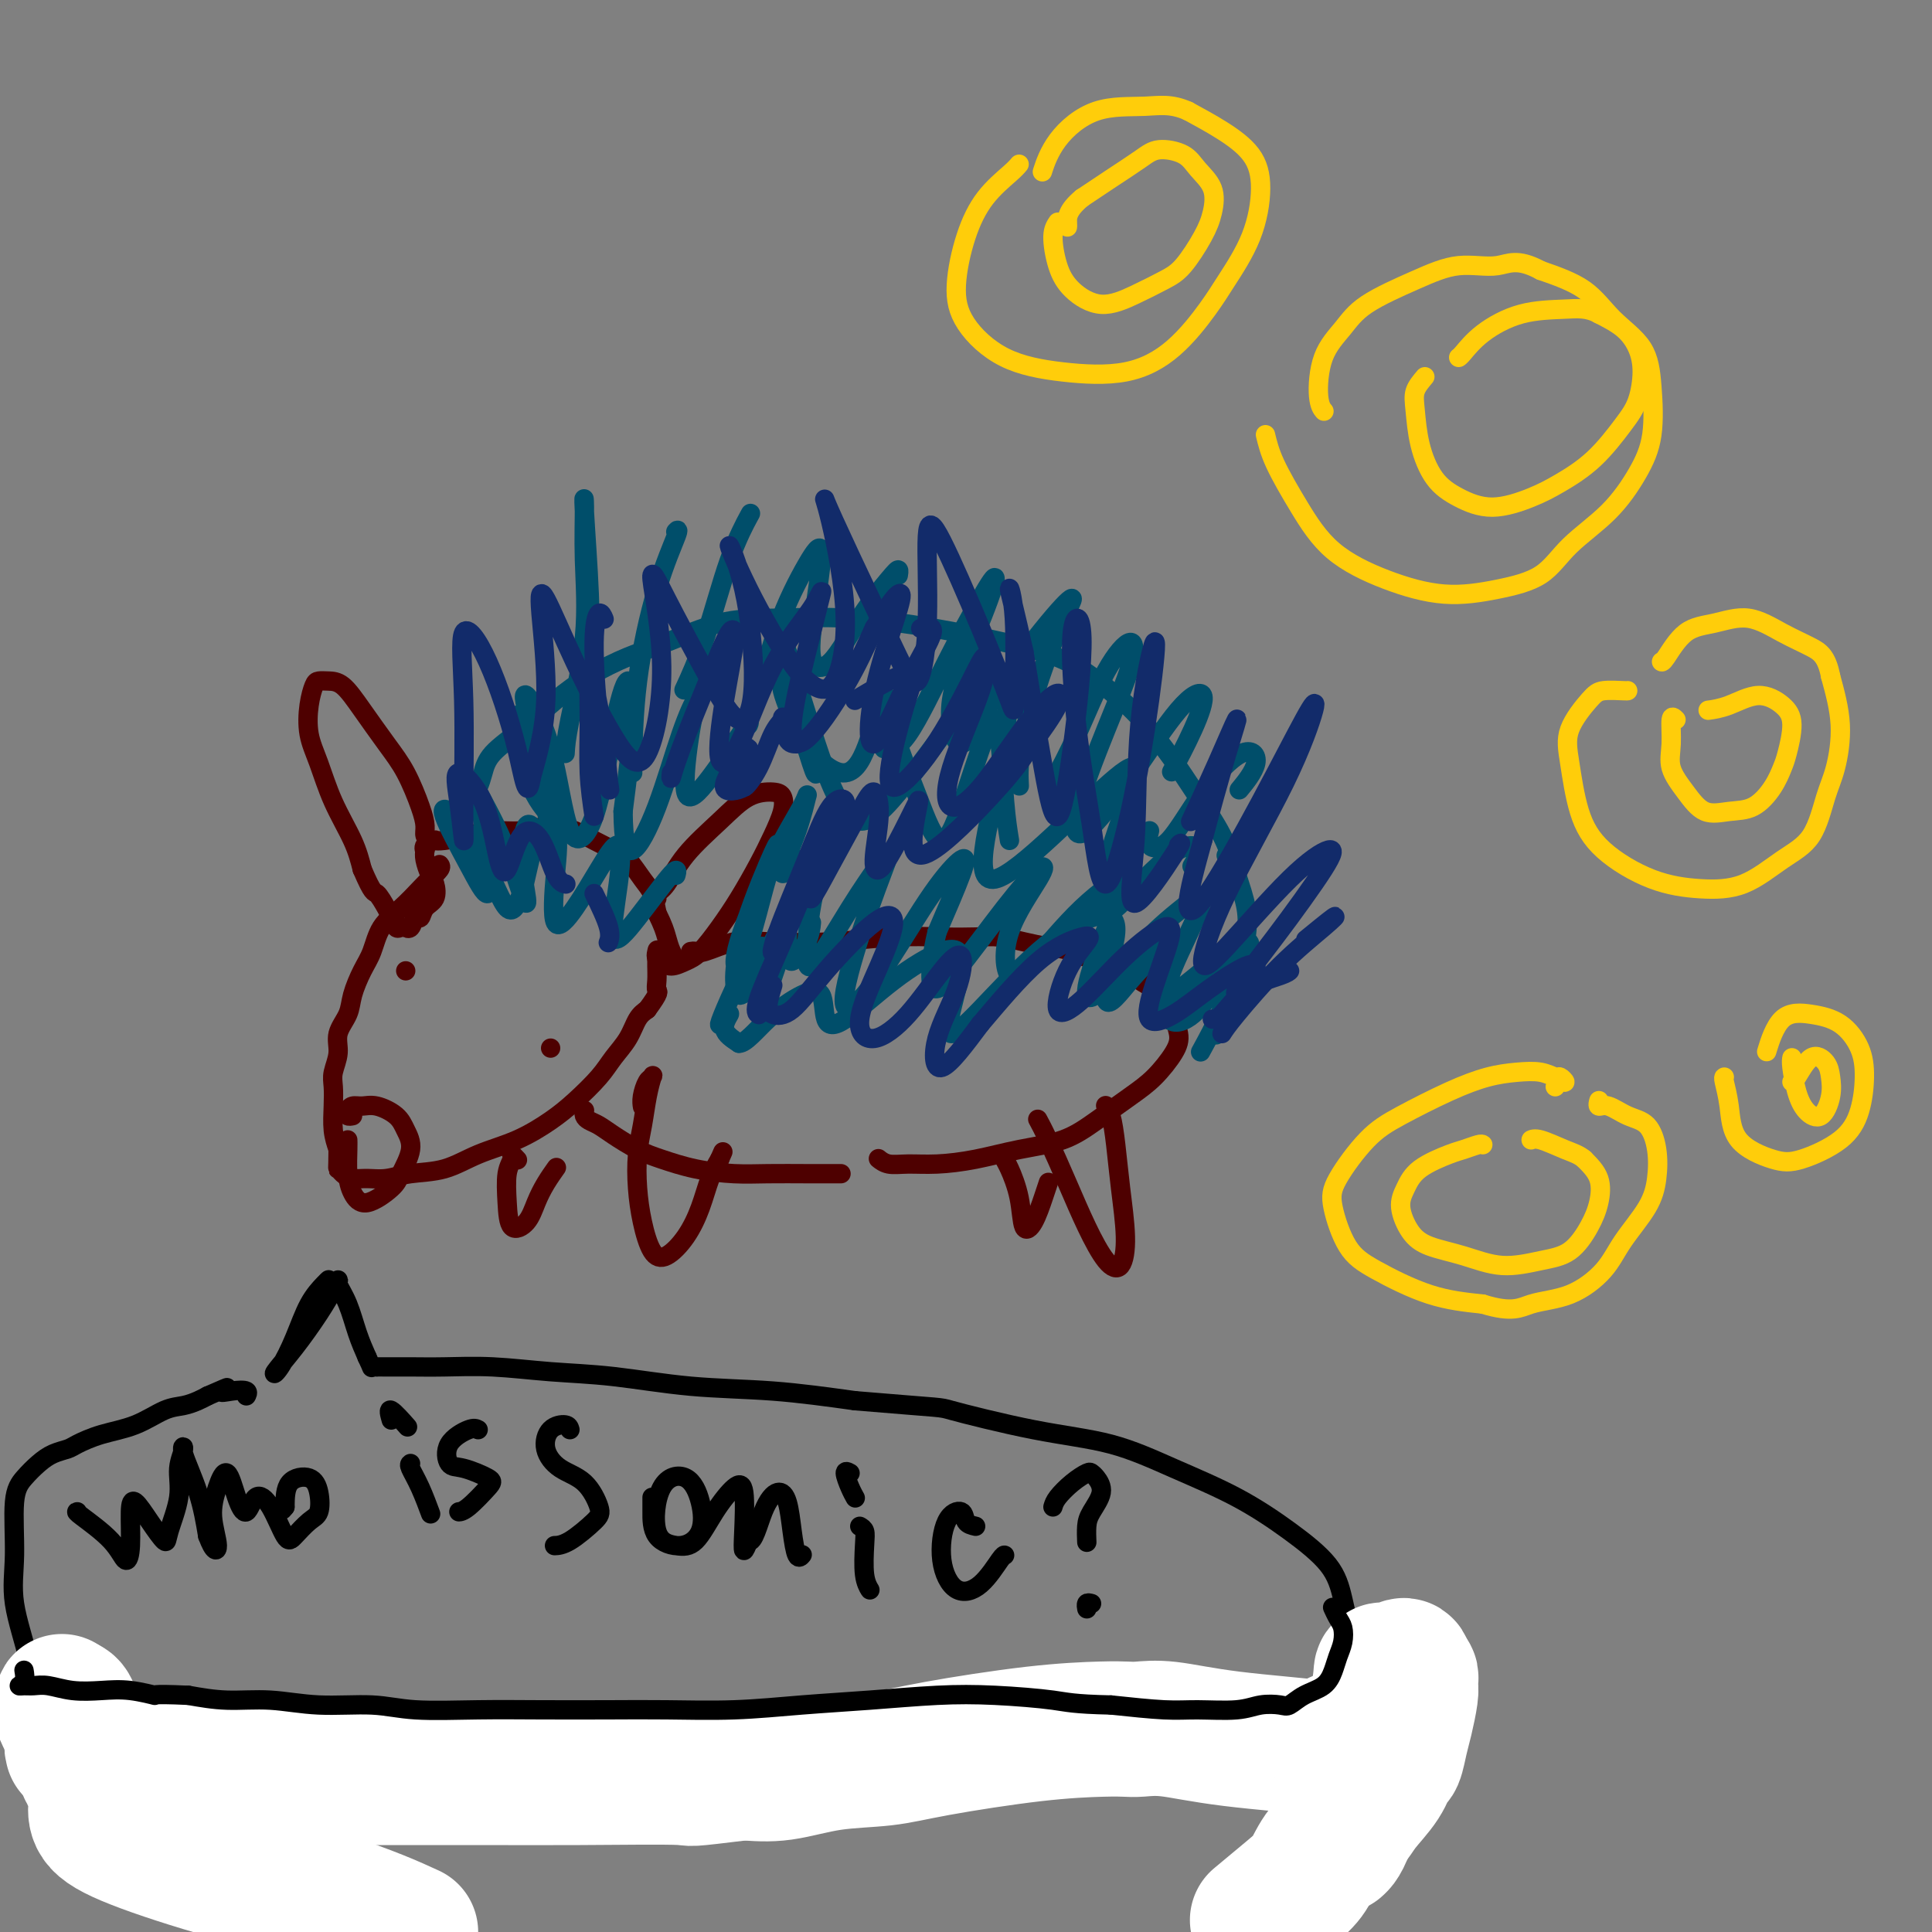 <svg viewBox='0 0 400 400' version='1.1' xmlns='http://www.w3.org/2000/svg' xmlns:xlink='http://www.w3.org/1999/xlink'><rect x="0" y="0" width="400" height="400" fill="#808080" stroke="none"/><g fill='none' stroke='rgb(78,0,0)' stroke-width='4' stroke-linecap='round' stroke-linejoin='round'><path d='M89,174c-0.435,-0.270 -0.870,-0.541 -1,-1c-0.130,-0.459 0.044,-1.108 0,-2c-0.044,-0.892 -0.308,-2.029 -1,-4c-0.692,-1.971 -1.813,-4.777 -3,-7c-1.187,-2.223 -2.440,-3.864 -4,-6c-1.560,-2.136 -3.426,-4.767 -5,-7c-1.574,-2.233 -2.856,-4.066 -4,-5c-1.144,-0.934 -2.150,-0.968 -3,-1c-0.850,-0.032 -1.543,-0.063 -2,0c-0.457,0.063 -0.679,0.219 -1,1c-0.321,0.781 -0.742,2.189 -1,4c-0.258,1.811 -0.354,4.027 0,6c0.354,1.973 1.157,3.704 2,6c0.843,2.296 1.727,5.157 3,8c1.273,2.843 2.935,5.670 4,8c1.065,2.330 1.532,4.165 2,6'/><path d='M75,180c2.273,5.306 2.454,4.570 3,5c0.546,0.430 1.457,2.024 2,3c0.543,0.976 0.719,1.333 1,2c0.281,0.667 0.667,1.645 1,2c0.333,0.355 0.614,0.087 1,0c0.386,-0.087 0.877,0.006 1,0c0.123,-0.006 -0.123,-0.113 0,0c0.123,0.113 0.615,0.446 1,0c0.385,-0.446 0.664,-1.671 1,-2c0.336,-0.329 0.728,0.236 1,0c0.272,-0.236 0.423,-1.274 1,-2c0.577,-0.726 1.580,-1.139 2,-2c0.420,-0.861 0.257,-2.169 0,-3c-0.257,-0.831 -0.608,-1.185 -1,-2c-0.392,-0.815 -0.826,-2.090 -1,-3c-0.174,-0.910 -0.087,-1.455 0,-2'/><path d='M88,176c-0.276,-1.502 0.035,-0.258 0,0c-0.035,0.258 -0.415,-0.469 0,-1c0.415,-0.531 1.624,-0.864 2,-1c0.376,-0.136 -0.081,-0.074 0,0c0.081,0.074 0.702,0.159 2,0c1.298,-0.159 3.274,-0.562 5,-1c1.726,-0.438 3.202,-0.910 5,-1c1.798,-0.090 3.916,0.203 6,0c2.084,-0.203 4.133,-0.902 6,-1c1.867,-0.098 3.554,0.403 5,1c1.446,0.597 2.653,1.289 4,2c1.347,0.711 2.833,1.442 4,2c1.167,0.558 2.014,0.943 3,2c0.986,1.057 2.112,2.784 3,4c0.888,1.216 1.540,1.919 2,3c0.460,1.081 0.730,2.541 1,4'/><path d='M136,189c1.341,2.689 1.694,3.911 2,5c0.306,1.089 0.567,2.044 1,3c0.433,0.956 1.040,1.911 1,2c-0.040,0.089 -0.726,-0.689 -1,-1c-0.274,-0.311 -0.137,-0.156 0,0'/><path d='M136,186c-0.152,-0.332 -0.303,-0.663 0,-1c0.303,-0.337 1.061,-0.679 2,-2c0.939,-1.321 2.059,-3.620 4,-6c1.941,-2.380 4.704,-4.840 7,-7c2.296,-2.160 4.127,-4.018 6,-5c1.873,-0.982 3.790,-1.087 5,-1c1.210,0.087 1.713,0.367 2,1c0.287,0.633 0.356,1.620 0,3c-0.356,1.380 -1.138,3.154 -2,5c-0.862,1.846 -1.805,3.765 -3,6c-1.195,2.235 -2.641,4.785 -4,7c-1.359,2.215 -2.629,4.093 -4,6c-1.371,1.907 -2.842,3.841 -4,5c-1.158,1.159 -2.004,1.543 -3,2c-0.996,0.457 -2.142,0.988 -3,1c-0.858,0.012 -1.429,-0.494 -2,-1'/><path d='M137,199c-1.467,-0.133 -1.133,-1.467 -1,-2c0.133,-0.533 0.067,-0.267 0,0'/><path d='M91,179c0.191,0.231 0.381,0.461 0,1c-0.381,0.539 -1.334,1.386 -2,2c-0.666,0.614 -1.046,0.995 -2,2c-0.954,1.005 -2.483,2.635 -4,4c-1.517,1.365 -3.021,2.465 -4,4c-0.979,1.535 -1.433,3.505 -2,5c-0.567,1.495 -1.247,2.513 -2,4c-0.753,1.487 -1.579,3.441 -2,5c-0.421,1.559 -0.439,2.724 -1,4c-0.561,1.276 -1.667,2.664 -2,4c-0.333,1.336 0.106,2.618 0,4c-0.106,1.382 -0.758,2.862 -1,4c-0.242,1.138 -0.075,1.934 0,3c0.075,1.066 0.059,2.402 0,4c-0.059,1.598 -0.160,3.456 0,5c0.160,1.544 0.580,2.772 1,4'/><path d='M70,238c-0.038,4.575 -0.132,4.011 0,4c0.132,-0.011 0.490,0.529 1,1c0.510,0.471 1.173,0.871 2,1c0.827,0.129 1.817,-0.013 3,0c1.183,0.013 2.558,0.181 4,0c1.442,-0.181 2.951,-0.712 5,-1c2.049,-0.288 4.637,-0.333 7,-1c2.363,-0.667 4.502,-1.956 7,-3c2.498,-1.044 5.354,-1.843 8,-3c2.646,-1.157 5.083,-2.672 7,-4c1.917,-1.328 3.315,-2.471 5,-4c1.685,-1.529 3.659,-3.446 5,-5c1.341,-1.554 2.050,-2.747 3,-4c0.950,-1.253 2.140,-2.568 3,-4c0.860,-1.432 1.388,-2.981 2,-4c0.612,-1.019 1.306,-1.510 2,-2'/><path d='M134,209c2.774,-3.768 2.207,-3.689 2,-4c-0.207,-0.311 -0.056,-1.011 0,-2c0.056,-0.989 0.015,-2.266 0,-3c-0.015,-0.734 -0.004,-0.924 0,-1c0.004,-0.076 0.002,-0.038 0,0'/><path d='M73,231c-0.404,0.082 -0.808,0.164 -1,0c-0.192,-0.164 -0.171,-0.575 0,-1c0.171,-0.425 0.493,-0.866 1,-1c0.507,-0.134 1.199,0.037 2,0c0.801,-0.037 1.710,-0.284 3,0c1.290,0.284 2.959,1.100 4,2c1.041,0.900 1.454,1.886 2,3c0.546,1.114 1.226,2.357 1,4c-0.226,1.643 -1.357,3.687 -2,5c-0.643,1.313 -0.799,1.894 -2,3c-1.201,1.106 -3.446,2.738 -5,3c-1.554,0.262 -2.416,-0.844 -3,-2c-0.584,-1.156 -0.888,-2.361 -1,-4c-0.112,-1.639 -0.030,-3.710 0,-5c0.030,-1.290 0.009,-1.797 0,-2c-0.009,-0.203 -0.004,-0.101 0,0'/><path d='M84,201c0.000,0.000 0.000,0.000 0,0c0.000,0.000 0.000,0.000 0,0'/><path d='M114,217c0.000,0.000 0.000,0.000 0,0c0.000,0.000 0.000,0.000 0,0'/><path d='M121,230c0.018,-0.088 0.037,-0.176 0,0c-0.037,0.176 -0.128,0.617 0,1c0.128,0.383 0.475,0.707 1,1c0.525,0.293 1.228,0.554 2,1c0.772,0.446 1.611,1.076 3,2c1.389,0.924 3.326,2.143 5,3c1.674,0.857 3.083,1.354 5,2c1.917,0.646 4.341,1.441 7,2c2.659,0.559 5.553,0.882 8,1c2.447,0.118 4.446,0.032 7,0c2.554,-0.032 5.664,-0.008 8,0c2.336,0.008 3.898,0.002 5,0c1.102,-0.002 1.743,-0.001 2,0c0.257,0.001 0.128,0.000 0,0'/><path d='M143,197c0.343,-0.060 0.687,-0.120 1,0c0.313,0.120 0.597,0.421 2,0c1.403,-0.421 3.927,-1.563 6,-2c2.073,-0.437 3.695,-0.169 7,0c3.305,0.169 8.294,0.241 13,0c4.706,-0.241 9.128,-0.794 13,-1c3.872,-0.206 7.192,-0.066 10,0c2.808,0.066 5.103,0.058 7,0c1.897,-0.058 3.395,-0.166 5,0c1.605,0.166 3.318,0.606 5,1c1.682,0.394 3.333,0.741 5,1c1.667,0.259 3.350,0.428 5,1c1.650,0.572 3.267,1.545 5,2c1.733,0.455 3.582,0.392 5,1c1.418,0.608 2.405,1.888 4,3c1.595,1.112 3.797,2.056 6,3'/><path d='M242,206c5.865,2.566 3.026,2.982 2,4c-1.026,1.018 -0.240,2.638 0,4c0.240,1.362 -0.067,2.466 -1,4c-0.933,1.534 -2.494,3.499 -4,5c-1.506,1.501 -2.959,2.538 -5,4c-2.041,1.462 -4.669,3.348 -7,5c-2.331,1.652 -4.363,3.069 -7,4c-2.637,0.931 -5.879,1.375 -9,2c-3.121,0.625 -6.122,1.432 -9,2c-2.878,0.568 -5.633,0.898 -8,1c-2.367,0.102 -4.346,-0.024 -6,0c-1.654,0.024 -2.984,0.199 -4,0c-1.016,-0.199 -1.719,-0.771 -2,-1c-0.281,-0.229 -0.141,-0.114 0,0'/><path d='M133,229c0.023,0.142 0.045,0.284 0,0c-0.045,-0.284 -0.159,-0.994 0,-2c0.159,-1.006 0.590,-2.308 1,-3c0.410,-0.692 0.800,-0.775 1,-1c0.200,-0.225 0.211,-0.593 0,0c-0.211,0.593 -0.643,2.148 -1,4c-0.357,1.852 -0.640,4.002 -1,6c-0.360,1.998 -0.796,3.845 -1,6c-0.204,2.155 -0.175,4.620 0,7c0.175,2.380 0.498,4.677 1,7c0.502,2.323 1.184,4.674 2,6c0.816,1.326 1.766,1.629 3,1c1.234,-0.629 2.754,-2.189 4,-4c1.246,-1.811 2.220,-3.872 3,-6c0.780,-2.128 1.366,-4.322 2,-6c0.634,-1.678 1.317,-2.839 2,-4'/><path d='M149,240c1.167,-2.667 0.583,-1.333 0,0'/><path d='M215,232c-0.130,-0.239 -0.261,-0.478 0,0c0.261,0.478 0.913,1.673 2,4c1.087,2.327 2.607,5.786 4,9c1.393,3.214 2.657,6.184 4,9c1.343,2.816 2.763,5.480 4,7c1.237,1.520 2.290,1.897 3,1c0.710,-0.897 1.076,-3.067 1,-6c-0.076,-2.933 -0.595,-6.628 -1,-10c-0.405,-3.372 -0.696,-6.419 -1,-9c-0.304,-2.581 -0.620,-4.695 -1,-6c-0.380,-1.305 -0.823,-1.801 -1,-2c-0.177,-0.199 -0.089,-0.099 0,0'/><path d='M107,240c0.121,0.129 0.242,0.259 0,0c-0.242,-0.259 -0.848,-0.905 -1,-1c-0.152,-0.095 0.151,0.363 0,1c-0.151,0.637 -0.756,1.455 -1,3c-0.244,1.545 -0.126,3.817 0,6c0.126,2.183 0.262,4.276 1,5c0.738,0.724 2.079,0.078 3,-1c0.921,-1.078 1.422,-2.588 2,-4c0.578,-1.412 1.233,-2.726 2,-4c0.767,-1.274 1.648,-2.507 2,-3c0.352,-0.493 0.176,-0.247 0,0'/><path d='M208,239c-0.057,0.330 -0.115,0.659 0,1c0.115,0.341 0.401,0.692 1,2c0.599,1.308 1.509,3.573 2,6c0.491,2.427 0.562,5.018 1,6c0.438,0.982 1.241,0.356 2,-1c0.759,-1.356 1.474,-3.442 2,-5c0.526,-1.558 0.865,-2.588 1,-3c0.135,-0.412 0.068,-0.206 0,0'/></g>
<g fill='none' stroke='rgb(0,78,106)' stroke-width='4' stroke-linecap='round' stroke-linejoin='round'><path d='M98,166c-0.089,-0.263 -0.179,-0.525 0,-1c0.179,-0.475 0.626,-1.161 1,-2c0.374,-0.839 0.677,-1.830 1,-3c0.323,-1.170 0.668,-2.519 2,-4c1.332,-1.481 3.653,-3.094 6,-5c2.347,-1.906 4.722,-4.104 7,-6c2.278,-1.896 4.460,-3.488 7,-5c2.540,-1.512 5.437,-2.942 8,-4c2.563,-1.058 4.790,-1.742 8,-3c3.210,-1.258 7.402,-3.088 11,-4c3.598,-0.912 6.601,-0.904 11,-1c4.399,-0.096 10.192,-0.297 16,0c5.808,0.297 11.629,1.090 17,2c5.371,0.910 10.292,1.937 15,3c4.708,1.063 9.202,2.161 13,4c3.798,1.839 6.899,4.420 10,7'/><path d='M231,144c2.815,2.253 4.851,4.386 7,7c2.149,2.614 4.411,5.709 6,8c1.589,2.291 2.503,3.777 4,6c1.497,2.223 3.575,5.184 5,8c1.425,2.816 2.198,5.487 3,8c0.802,2.513 1.635,4.867 2,7c0.365,2.133 0.262,4.043 0,6c-0.262,1.957 -0.683,3.961 -1,6c-0.317,2.039 -0.528,4.114 -1,6c-0.472,1.886 -1.204,3.585 -2,5c-0.796,1.415 -1.656,2.547 -2,3c-0.344,0.453 -0.172,0.226 0,0'/><path d='M117,156c0.082,-1.436 0.165,-2.871 1,-7c0.835,-4.129 2.424,-10.951 3,-17c0.576,-6.049 0.140,-11.326 0,-16c-0.140,-4.674 0.015,-8.747 0,-11c-0.015,-2.253 -0.200,-2.686 0,1c0.200,3.686 0.785,11.492 1,17c0.215,5.508 0.062,8.716 0,10c-0.062,1.284 -0.031,0.642 0,0'/><path d='M131,160c-0.024,0.055 -0.049,0.109 0,-3c0.049,-3.109 0.171,-9.383 1,-16c0.829,-6.617 2.367,-13.578 4,-19c1.633,-5.422 3.363,-9.306 4,-11c0.637,-1.694 0.182,-1.198 0,-1c-0.182,0.198 -0.091,0.099 0,0'/><path d='M142,142c-0.333,0.719 -0.667,1.439 0,0c0.667,-1.439 2.333,-5.035 4,-10c1.667,-4.965 3.333,-11.298 5,-16c1.667,-4.702 3.333,-7.772 4,-9c0.667,-1.228 0.333,-0.614 0,0'/><path d='M156,143c-0.034,0.093 -0.068,0.186 0,1c0.068,0.814 0.237,2.350 1,0c0.763,-2.350 2.121,-8.584 4,-14c1.879,-5.416 4.279,-10.012 6,-13c1.721,-2.988 2.762,-4.368 3,-3c0.238,1.368 -0.326,5.485 -1,10c-0.674,4.515 -1.459,9.429 -1,12c0.459,2.571 2.161,2.798 4,1c1.839,-1.798 3.813,-5.620 6,-9c2.187,-3.380 4.586,-6.318 6,-8c1.414,-1.682 1.842,-2.107 2,-2c0.158,0.107 0.045,0.745 0,1c-0.045,0.255 -0.023,0.128 0,0'/><path d='M183,155c1.390,0.086 2.779,0.173 5,-3c2.221,-3.173 5.273,-9.604 8,-15c2.727,-5.396 5.130,-9.756 7,-13c1.870,-3.244 3.208,-5.370 3,-4c-0.208,1.370 -1.961,6.237 -4,11c-2.039,4.763 -4.365,9.422 -5,14c-0.635,4.578 0.419,9.076 2,9c1.581,-0.076 3.688,-4.726 7,-10c3.312,-5.274 7.830,-11.170 11,-15c3.170,-3.830 4.993,-5.593 5,-5c0.007,0.593 -1.802,3.540 -4,9c-2.198,5.460 -4.784,13.431 -6,19c-1.216,5.569 -1.062,8.734 -1,10c0.062,1.266 0.031,0.633 0,0'/><path d='M218,162c1.578,-2.958 3.156,-5.915 5,-10c1.844,-4.085 3.953,-9.296 6,-13c2.047,-3.704 4.031,-5.899 5,-6c0.969,-0.101 0.922,1.892 0,5c-0.922,3.108 -2.720,7.332 -5,13c-2.280,5.668 -5.044,12.782 -6,17c-0.956,4.218 -0.106,5.541 2,4c2.106,-1.541 5.467,-5.946 9,-11c3.533,-5.054 7.237,-10.758 10,-14c2.763,-3.242 4.586,-4.024 5,-3c0.414,1.024 -0.581,3.853 -2,7c-1.419,3.147 -3.263,6.614 -4,8c-0.737,1.386 -0.369,0.693 0,0'/><path d='M238,172c-0.297,1.144 -0.595,2.289 0,3c0.595,0.711 2.082,0.990 4,-1c1.918,-1.990 4.268,-6.249 7,-10c2.732,-3.751 5.846,-6.995 8,-8c2.154,-1.005 3.349,0.229 3,2c-0.349,1.771 -2.243,4.077 -3,5c-0.757,0.923 -0.379,0.461 0,0'/><path d='M249,186c-0.289,0.312 -0.579,0.623 0,0c0.579,-0.623 2.025,-2.181 4,-4c1.975,-1.819 4.478,-3.900 5,-5c0.522,-1.100 -0.936,-1.219 -2,-1c-1.064,0.219 -1.732,0.777 -2,1c-0.268,0.223 -0.134,0.112 0,0'/><path d='M113,173c-0.658,-0.159 -1.316,-0.319 -2,-1c-0.684,-0.681 -1.395,-1.885 -2,-1c-0.605,0.885 -1.105,3.858 -1,7c0.105,3.142 0.815,6.451 1,8c0.185,1.549 -0.154,1.337 -1,-1c-0.846,-2.337 -2.200,-6.800 -4,-11c-1.800,-4.200 -4.047,-8.137 -5,-10c-0.953,-1.863 -0.611,-1.652 0,1c0.611,2.652 1.491,7.745 2,12c0.509,4.255 0.648,7.671 0,8c-0.648,0.329 -2.084,-2.430 -4,-6c-1.916,-3.570 -4.312,-7.951 -5,-10c-0.688,-2.049 0.331,-1.766 2,0c1.669,1.766 3.988,5.014 6,9c2.012,3.986 3.718,8.710 5,10c1.282,1.290 2.141,-0.855 3,-3'/><path d='M108,185c0.904,-2.733 1.665,-8.065 3,-11c1.335,-2.935 3.245,-3.472 4,-2c0.755,1.472 0.357,4.952 0,9c-0.357,4.048 -0.672,8.662 0,10c0.672,1.338 2.331,-0.601 4,-3c1.669,-2.399 3.349,-5.259 5,-8c1.651,-2.741 3.273,-5.363 4,-5c0.727,0.363 0.559,3.712 0,8c-0.559,4.288 -1.509,9.514 -1,11c0.509,1.486 2.477,-0.767 5,-4c2.523,-3.233 5.602,-7.447 7,-9c1.398,-1.553 1.114,-0.444 1,0c-0.114,0.444 -0.057,0.222 0,0'/><path d='M117,172c-0.373,-0.383 -0.747,-0.765 -2,-2c-1.253,-1.235 -3.387,-3.321 -5,-7c-1.613,-3.679 -2.706,-8.951 -3,-12c-0.294,-3.049 0.209,-3.874 1,-2c0.791,1.874 1.868,6.446 3,11c1.132,4.554 2.319,9.091 3,11c0.681,1.909 0.855,1.190 0,-3c-0.855,-4.190 -2.739,-11.852 -4,-17c-1.261,-5.148 -1.898,-7.782 -1,-7c0.898,0.782 3.333,4.982 5,11c1.667,6.018 2.567,13.856 4,17c1.433,3.144 3.398,1.594 5,-3c1.602,-4.594 2.842,-12.231 4,-18c1.158,-5.769 2.235,-9.668 3,-10c0.765,-0.332 1.219,2.905 1,8c-0.219,5.095 -1.109,12.047 -2,19'/><path d='M129,168c0.062,6.325 0.719,8.636 2,8c1.281,-0.636 3.188,-4.220 5,-9c1.812,-4.780 3.531,-10.758 5,-15c1.469,-4.242 2.688,-6.749 3,-7c0.312,-0.251 -0.284,1.754 -1,6c-0.716,4.246 -1.551,10.732 -1,13c0.551,2.268 2.488,0.319 5,-3c2.512,-3.319 5.599,-8.009 7,-10c1.401,-1.991 1.114,-1.283 1,-1c-0.114,0.283 -0.057,0.142 0,0'/><path d='M164,177c-0.234,1.082 -0.469,2.165 -1,3c-0.531,0.835 -1.359,1.423 -1,0c0.359,-1.423 1.906,-4.857 3,-8c1.094,-3.143 1.734,-5.996 2,-7c0.266,-1.004 0.157,-0.160 -1,2c-1.157,2.160 -3.362,5.637 -6,11c-2.638,5.363 -5.708,12.613 -7,17c-1.292,4.387 -0.807,5.912 0,5c0.807,-0.912 1.935,-4.262 3,-8c1.065,-3.738 2.065,-7.865 3,-11c0.935,-3.135 1.804,-5.278 2,-6c0.196,-0.722 -0.282,-0.022 -2,4c-1.718,4.022 -4.677,11.367 -6,17c-1.323,5.633 -1.010,9.555 0,10c1.010,0.445 2.717,-2.587 5,-7c2.283,-4.413 5.141,-10.206 8,-16'/><path d='M166,183c3.254,-5.429 4.888,-7.502 6,-9c1.112,-1.498 1.702,-2.421 1,-1c-0.702,1.421 -2.698,5.185 -4,10c-1.302,4.815 -1.912,10.681 -2,14c-0.088,3.319 0.345,4.092 2,2c1.655,-2.092 4.533,-7.048 7,-11c2.467,-3.952 4.524,-6.899 6,-9c1.476,-2.101 2.372,-3.355 2,-2c-0.372,1.355 -2.012,5.320 -4,11c-1.988,5.680 -4.322,13.076 -5,17c-0.678,3.924 0.302,4.378 2,3c1.698,-1.378 4.115,-4.587 7,-9c2.885,-4.413 6.237,-10.028 9,-14c2.763,-3.972 4.936,-6.300 6,-7c1.064,-0.700 1.018,0.229 0,3c-1.018,2.771 -3.009,7.386 -5,12'/><path d='M194,193c-1.170,4.817 -1.593,9.360 -1,11c0.593,1.640 2.204,0.377 5,-3c2.796,-3.377 6.778,-8.868 10,-13c3.222,-4.132 5.683,-6.907 7,-8c1.317,-1.093 1.488,-0.506 0,2c-1.488,2.506 -4.636,6.930 -6,11c-1.364,4.070 -0.943,7.786 0,9c0.943,1.214 2.409,-0.073 5,-3c2.591,-2.927 6.307,-7.492 10,-11c3.693,-3.508 7.362,-5.958 9,-7c1.638,-1.042 1.247,-0.674 0,2c-1.247,2.674 -3.348,7.656 -5,12c-1.652,4.344 -2.855,8.051 -3,10c-0.145,1.949 0.769,2.140 3,0c2.231,-2.140 5.780,-6.611 9,-10c3.220,-3.389 6.110,-5.694 9,-8'/><path d='M246,187c3.505,-2.888 3.267,-1.107 2,2c-1.267,3.107 -3.562,7.541 -5,11c-1.438,3.459 -2.018,5.943 -1,6c1.018,0.057 3.635,-2.313 7,-5c3.365,-2.687 7.479,-5.689 9,-6c1.521,-0.311 0.448,2.070 -1,4c-1.448,1.930 -3.271,3.409 -4,4c-0.729,0.591 -0.365,0.296 0,0'/><path d='M209,174c-0.338,-2.089 -0.676,-4.177 -1,-8c-0.324,-3.823 -0.633,-9.380 -1,-13c-0.367,-3.620 -0.791,-5.304 -2,-3c-1.209,2.304 -3.201,8.595 -5,14c-1.799,5.405 -3.404,9.923 -5,10c-1.596,0.077 -3.182,-4.287 -5,-9c-1.818,-4.713 -3.867,-9.776 -5,-14c-1.133,-4.224 -1.349,-7.611 -2,-7c-0.651,0.611 -1.736,5.218 -3,9c-1.264,3.782 -2.707,6.737 -5,7c-2.293,0.263 -5.438,-2.167 -8,-6c-2.562,-3.833 -4.542,-9.069 -5,-11c-0.458,-1.931 0.608,-0.558 2,3c1.392,3.558 3.112,9.302 4,12c0.888,2.698 0.944,2.349 1,2'/><path d='M169,160c0.417,0.534 -2.041,-6.630 -4,-13c-1.959,-6.370 -3.420,-11.946 -4,-15c-0.580,-3.054 -0.279,-3.584 1,0c1.279,3.584 3.536,11.284 6,19c2.464,7.716 5.133,15.448 8,18c2.867,2.552 5.930,-0.074 10,-5c4.070,-4.926 9.145,-12.150 13,-17c3.855,-4.850 6.488,-7.326 8,-6c1.512,1.326 1.902,6.454 1,13c-0.902,6.546 -3.095,14.509 -4,20c-0.905,5.491 -0.523,8.510 2,8c2.523,-0.510 7.187,-4.548 12,-9c4.813,-4.452 9.775,-9.317 13,-12c3.225,-2.683 4.715,-3.184 4,0c-0.715,3.184 -3.633,10.053 -5,15c-1.367,4.947 -1.184,7.974 -1,11'/><path d='M229,187c-0.046,3.815 2.838,0.354 6,-3c3.162,-3.354 6.600,-6.600 9,-8c2.400,-1.400 3.762,-0.954 4,0c0.238,0.954 -0.646,2.415 -1,3c-0.354,0.585 -0.177,0.292 0,0'/><path d='M168,191c-0.114,1.173 -0.228,2.346 -1,4c-0.772,1.654 -2.202,3.789 -3,4c-0.798,0.211 -0.965,-1.503 -1,-3c-0.035,-1.497 0.060,-2.776 0,-3c-0.060,-0.224 -0.277,0.607 -1,3c-0.723,2.393 -1.953,6.348 -3,9c-1.047,2.652 -1.911,4.000 -2,3c-0.089,-1.000 0.599,-4.347 1,-7c0.401,-2.653 0.516,-4.612 0,-5c-0.516,-0.388 -1.664,0.794 -3,3c-1.336,2.206 -2.861,5.437 -4,8c-1.139,2.563 -1.891,4.457 -2,5c-0.109,0.543 0.424,-0.267 1,-1c0.576,-0.733 1.193,-1.390 1,-1c-0.193,0.390 -1.198,1.826 -1,3c0.198,1.174 1.599,2.087 3,3'/><path d='M153,216c1.307,0.079 3.573,-2.722 6,-5c2.427,-2.278 5.015,-4.032 7,-5c1.985,-0.968 3.367,-1.150 4,0c0.633,1.150 0.519,3.631 1,5c0.481,1.369 1.558,1.624 4,0c2.442,-1.624 6.248,-5.129 10,-8c3.752,-2.871 7.449,-5.107 10,-6c2.551,-0.893 3.955,-0.442 4,2c0.045,2.442 -1.270,6.874 -2,10c-0.730,3.126 -0.876,4.945 0,5c0.876,0.055 2.774,-1.654 6,-5c3.226,-3.346 7.782,-8.327 12,-12c4.218,-3.673 8.100,-6.036 11,-7c2.900,-0.964 4.819,-0.529 5,2c0.181,2.529 -1.377,7.151 -2,10c-0.623,2.849 -0.312,3.924 0,5'/><path d='M229,207c0.496,1.756 2.735,-1.353 5,-4c2.265,-2.647 4.555,-4.831 6,-6c1.445,-1.169 2.045,-1.324 2,0c-0.045,1.324 -0.736,4.125 -1,7c-0.264,2.875 -0.103,5.822 1,7c1.103,1.178 3.146,0.587 5,-1c1.854,-1.587 3.519,-4.168 5,-6c1.481,-1.832 2.778,-2.914 3,-2c0.222,0.914 -0.633,3.823 -2,7c-1.367,3.177 -3.248,6.622 -4,8c-0.752,1.378 -0.376,0.689 0,0'/></g>
<g fill='none' stroke='rgb(0,0,0)' stroke-width='4' stroke-linecap='round' stroke-linejoin='round'><path d='M68,265c-0.011,0.010 -0.022,0.020 0,0c0.022,-0.020 0.077,-0.069 0,0c-0.077,0.069 -0.286,0.257 -1,1c-0.714,0.743 -1.932,2.043 -3,4c-1.068,1.957 -1.987,4.573 -3,7c-1.013,2.427 -2.121,4.665 -3,6c-0.879,1.335 -1.528,1.765 -1,1c0.528,-0.765 2.233,-2.727 4,-5c1.767,-2.273 3.596,-4.857 5,-7c1.404,-2.143 2.382,-3.846 3,-5c0.618,-1.154 0.875,-1.758 1,-2c0.125,-0.242 0.116,-0.120 0,0c-0.116,0.120 -0.340,0.238 0,1c0.340,0.762 1.246,2.167 2,4c0.754,1.833 1.358,4.095 2,6c0.642,1.905 1.321,3.452 2,5'/><path d='M76,281c1.244,2.619 0.855,2.166 1,2c0.145,-0.166 0.824,-0.044 1,0c0.176,0.044 -0.153,0.011 0,0c0.153,-0.011 0.787,0.000 2,0c1.213,-0.000 3.005,-0.012 5,0c1.995,0.012 4.192,0.049 7,0c2.808,-0.049 6.228,-0.183 10,0c3.772,0.183 7.898,0.682 12,1c4.102,0.318 8.182,0.457 13,1c4.818,0.543 10.374,1.492 16,2c5.626,0.508 11.322,0.574 17,1c5.678,0.426 11.339,1.213 17,2'/><path d='M177,290c19.339,1.635 17.186,1.222 20,2c2.814,0.778 10.595,2.747 17,4c6.405,1.253 11.435,1.789 16,3c4.565,1.211 8.665,3.097 13,5c4.335,1.903 8.904,3.824 13,6c4.096,2.176 7.718,4.607 11,7c3.282,2.393 6.224,4.746 8,7c1.776,2.254 2.388,4.407 3,7c0.612,2.593 1.225,5.627 2,9c0.775,3.373 1.711,7.086 2,10c0.289,2.914 -0.070,5.029 0,6c0.070,0.971 0.568,0.799 0,1c-0.568,0.201 -2.204,0.776 -3,1c-0.796,0.224 -0.753,0.099 -1,0c-0.247,-0.099 -0.785,-0.171 -2,0c-1.215,0.171 -3.108,0.586 -5,1'/><path d='M271,359c-3.513,1.085 -6.794,2.296 -11,3c-4.206,0.704 -9.335,0.900 -16,2c-6.665,1.100 -14.866,3.104 -24,5c-9.134,1.896 -19.200,3.686 -29,5c-9.800,1.314 -19.333,2.153 -29,3c-9.667,0.847 -19.469,1.701 -28,2c-8.531,0.299 -15.790,0.041 -24,0c-8.210,-0.041 -17.370,0.133 -25,0c-7.630,-0.133 -13.730,-0.574 -20,-1c-6.270,-0.426 -12.709,-0.836 -18,-1c-5.291,-0.164 -9.434,-0.083 -13,0c-3.566,0.083 -6.555,0.169 -9,0c-2.445,-0.169 -4.346,-0.592 -6,-1c-1.654,-0.408 -3.061,-0.802 -4,-2c-0.939,-1.198 -1.411,-3.199 -2,-5c-0.589,-1.801 -1.294,-3.400 -2,-5'/><path d='M11,364c-1.226,-3.081 -2.291,-5.783 -3,-9c-0.709,-3.217 -1.060,-6.948 -2,-11c-0.940,-4.052 -2.467,-8.426 -3,-12c-0.533,-3.574 -0.071,-6.348 0,-10c0.071,-3.652 -0.248,-8.183 0,-11c0.248,-2.817 1.061,-3.920 2,-5c0.939,-1.080 2.002,-2.138 3,-3c0.998,-0.862 1.931,-1.528 3,-2c1.069,-0.472 2.274,-0.750 3,-1c0.726,-0.250 0.974,-0.473 2,-1c1.026,-0.527 2.831,-1.360 5,-2c2.169,-0.640 4.703,-1.089 7,-2c2.297,-0.911 4.358,-2.286 6,-3c1.642,-0.714 2.865,-0.769 4,-1c1.135,-0.231 2.181,-0.637 3,-1c0.819,-0.363 1.409,-0.681 2,-1'/><path d='M43,289c6.485,-2.861 3.699,-1.512 3,-1c-0.699,0.512 0.689,0.189 2,0c1.311,-0.189 2.545,-0.243 3,0c0.455,0.243 0.130,0.784 0,1c-0.130,0.216 -0.065,0.108 0,0'/><path d='M16,313c-0.174,-0.011 -0.348,-0.023 1,1c1.348,1.023 4.219,3.080 6,5c1.781,1.920 2.471,3.702 3,4c0.529,0.298 0.895,-0.889 1,-3c0.105,-2.111 -0.051,-5.146 0,-7c0.051,-1.854 0.309,-2.529 1,-2c0.691,0.529 1.816,2.260 3,4c1.184,1.740 2.427,3.489 3,4c0.573,0.511 0.477,-0.215 1,-2c0.523,-1.785 1.667,-4.627 2,-7c0.333,-2.373 -0.143,-4.277 0,-6c0.143,-1.723 0.904,-3.266 1,-4c0.096,-0.734 -0.474,-0.659 0,1c0.474,1.659 1.993,4.903 3,8c1.007,3.097 1.504,6.049 2,9'/><path d='M43,318c1.297,3.522 2.038,3.327 2,2c-0.038,-1.327 -0.855,-3.784 -1,-6c-0.145,-2.216 0.383,-4.189 1,-6c0.617,-1.811 1.323,-3.461 2,-3c0.677,0.461 1.326,3.031 2,5c0.674,1.969 1.373,3.335 2,3c0.627,-0.335 1.183,-2.373 2,-3c0.817,-0.627 1.897,0.157 3,2c1.103,1.843 2.230,4.745 3,6c0.770,1.255 1.183,0.865 2,0c0.817,-0.865 2.037,-2.204 3,-3c0.963,-0.796 1.670,-1.050 2,-2c0.330,-0.950 0.284,-2.595 0,-4c-0.284,-1.405 -0.807,-2.571 -2,-3c-1.193,-0.429 -3.055,-0.123 -4,1c-0.945,1.123 -0.972,3.061 -1,5'/><path d='M59,312c-0.833,1.000 -0.417,0.500 0,0'/><path d='M85,303c-0.166,0.121 -0.332,0.242 0,1c0.332,0.758 1.161,2.152 2,4c0.839,1.848 1.687,4.152 2,5c0.313,0.848 0.089,0.242 0,0c-0.089,-0.242 -0.045,-0.121 0,0'/><path d='M81,294c-0.333,-1.178 -0.667,-2.356 0,-2c0.667,0.356 2.333,2.244 3,3c0.667,0.756 0.333,0.378 0,0'/><path d='M99,296c-0.406,-0.223 -0.813,-0.445 -2,0c-1.187,0.445 -3.156,1.559 -4,3c-0.844,1.441 -0.565,3.209 0,4c0.565,0.791 1.416,0.604 3,1c1.584,0.396 3.902,1.374 5,2c1.098,0.626 0.975,0.900 0,2c-0.975,1.100 -2.801,3.027 -4,4c-1.199,0.973 -1.771,0.992 -2,1c-0.229,0.008 -0.114,0.004 0,0'/><path d='M118,296c-0.128,-0.443 -0.257,-0.886 -1,-1c-0.743,-0.114 -2.101,0.102 -3,1c-0.899,0.898 -1.340,2.479 -1,4c0.340,1.521 1.463,2.982 3,4c1.537,1.018 3.490,1.593 5,3c1.510,1.407 2.576,3.645 3,5c0.424,1.355 0.206,1.827 -1,3c-1.206,1.173 -3.402,3.047 -5,4c-1.598,0.953 -2.600,0.987 -3,1c-0.400,0.013 -0.200,0.007 0,0'/><path d='M135,310c0.007,0.777 0.014,1.553 0,3c-0.014,1.447 -0.049,3.564 1,5c1.049,1.436 3.182,2.192 5,2c1.818,-0.192 3.321,-1.331 4,-3c0.679,-1.669 0.534,-3.869 0,-6c-0.534,-2.131 -1.455,-4.192 -3,-5c-1.545,-0.808 -3.713,-0.364 -5,2c-1.287,2.364 -1.695,6.647 -1,9c0.695,2.353 2.491,2.775 4,3c1.509,0.225 2.730,0.254 4,-1c1.270,-1.254 2.588,-3.791 4,-6c1.412,-2.209 2.917,-4.089 4,-5c1.083,-0.911 1.744,-0.852 2,1c0.256,1.852 0.107,5.499 0,8c-0.107,2.501 -0.174,3.858 0,4c0.174,0.142 0.587,-0.929 1,-2'/><path d='M155,319c0.991,0.598 1.967,-3.408 3,-6c1.033,-2.592 2.123,-3.770 3,-4c0.877,-0.230 1.542,0.488 2,2c0.458,1.512 0.710,3.818 1,6c0.290,2.182 0.616,4.241 1,5c0.384,0.759 0.824,0.217 1,0c0.176,-0.217 0.088,-0.108 0,0'/><path d='M178,316c0.415,0.241 0.829,0.481 1,1c0.171,0.519 0.098,1.316 0,3c-0.098,1.684 -0.222,4.256 0,6c0.222,1.744 0.791,2.662 1,3c0.209,0.338 0.060,0.097 0,0c-0.060,-0.097 -0.030,-0.048 0,0'/><path d='M176,305c-0.506,-0.280 -1.012,-0.560 -1,0c0.012,0.560 0.542,1.958 1,3c0.458,1.042 0.845,1.726 1,2c0.155,0.274 0.077,0.137 0,0'/><path d='M202,316c-0.811,-0.188 -1.622,-0.375 -2,-1c-0.378,-0.625 -0.325,-1.687 -1,-2c-0.675,-0.313 -2.080,0.123 -3,2c-0.920,1.877 -1.357,5.197 -1,8c0.357,2.803 1.507,5.091 3,6c1.493,0.909 3.328,0.440 5,-1c1.672,-1.440 3.181,-3.849 4,-5c0.819,-1.151 0.948,-1.043 1,-1c0.052,0.043 0.026,0.022 0,0'/></g>
<g fill='none' stroke='rgb(255,255,255)' stroke-width='28' stroke-linecap='round' stroke-linejoin='round'><path d='M277,360c0.038,0.714 0.077,1.427 0,2c-0.077,0.573 -0.268,1.005 0,1c0.268,-0.005 0.995,-0.446 -3,-1c-3.995,-0.554 -12.712,-1.221 -19,-2c-6.288,-0.779 -10.147,-1.672 -13,-2c-2.853,-0.328 -4.701,-0.093 -6,0c-1.299,0.093 -2.050,0.042 -3,0c-0.950,-0.042 -2.098,-0.076 -5,0c-2.902,0.076 -7.558,0.262 -14,1c-6.442,0.738 -14.671,2.026 -20,3c-5.329,0.974 -7.758,1.632 -11,2c-3.242,0.368 -7.296,0.445 -11,1c-3.704,0.555 -7.058,1.587 -10,2c-2.942,0.413 -5.471,0.206 -8,0'/><path d='M154,367c-13.385,1.619 -9.849,1.166 -13,1c-3.151,-0.166 -12.989,-0.045 -21,0c-8.011,0.045 -14.195,0.012 -19,0c-4.805,-0.012 -8.231,-0.005 -12,0c-3.769,0.005 -7.881,0.009 -11,0c-3.119,-0.009 -5.243,-0.030 -7,0c-1.757,0.030 -3.146,0.113 -6,0c-2.854,-0.113 -7.174,-0.422 -11,-1c-3.826,-0.578 -7.158,-1.427 -10,-2c-2.842,-0.573 -5.193,-0.871 -7,-1c-1.807,-0.129 -3.070,-0.090 -4,0c-0.930,0.090 -1.528,0.231 -2,0c-0.472,-0.231 -0.817,-0.835 -2,-1c-1.183,-0.165 -3.203,0.109 -5,0c-1.797,-0.109 -3.371,-0.603 -4,-1c-0.629,-0.397 -0.315,-0.699 0,-1'/><path d='M20,361c-7.448,-1.083 -3.569,-0.291 -2,0c1.569,0.291 0.827,0.082 0,0c-0.827,-0.082 -1.738,-0.035 -2,0c-0.262,0.035 0.126,0.059 0,0c-0.126,-0.059 -0.765,-0.201 -1,0c-0.235,0.201 -0.066,0.744 0,1c0.066,0.256 0.029,0.226 0,0c-0.029,-0.226 -0.049,-0.648 0,-2c0.049,-1.352 0.167,-3.633 0,-5c-0.167,-1.367 -0.619,-1.819 -1,-2c-0.381,-0.181 -0.690,-0.090 -1,0'/><path d='M13,353c-0.422,-1.286 0.024,-0.501 0,0c-0.024,0.501 -0.518,0.720 0,2c0.518,1.280 2.048,3.623 3,6c0.952,2.377 1.325,4.789 2,6c0.675,1.211 1.652,1.221 2,2c0.348,0.779 0.067,2.327 0,3c-0.067,0.673 0.079,0.470 0,1c-0.079,0.530 -0.382,1.791 0,3c0.382,1.209 1.449,2.364 5,4c3.551,1.636 9.586,3.753 17,6c7.414,2.247 16.207,4.623 25,7'/><path d='M67,393c10.000,3.333 14.000,5.167 18,7'/><path d='M261,397c-0.573,0.476 -1.146,0.953 0,0c1.146,-0.953 4.010,-3.334 6,-5c1.990,-1.666 3.107,-2.615 4,-4c0.893,-1.385 1.563,-3.205 3,-5c1.437,-1.795 3.642,-3.563 5,-5c1.358,-1.437 1.870,-2.541 3,-4c1.130,-1.459 2.880,-3.273 4,-5c1.120,-1.727 1.610,-3.366 2,-4c0.390,-0.634 0.679,-0.264 1,-1c0.321,-0.736 0.674,-2.578 1,-4c0.326,-1.422 0.624,-2.423 1,-4c0.376,-1.577 0.829,-3.729 1,-5c0.171,-1.271 0.060,-1.661 0,-2c-0.060,-0.339 -0.068,-0.627 0,-1c0.068,-0.373 0.210,-0.831 0,-1c-0.210,-0.169 -0.774,-0.048 -1,0c-0.226,0.048 -0.113,0.024 0,0'/><path d='M291,347c0.425,-3.637 -1.012,-1.729 -2,-1c-0.988,0.729 -1.526,0.280 -2,0c-0.474,-0.280 -0.884,-0.390 -1,0c-0.116,0.390 0.062,1.280 -1,7c-1.062,5.720 -3.363,16.271 -5,22c-1.637,5.729 -2.611,6.637 -3,7c-0.389,0.363 -0.195,0.182 0,0'/></g>
<g fill='none' stroke='rgb(0,0,0)' stroke-width='4' stroke-linecap='round' stroke-linejoin='round'><path d='M276,333c-0.085,-0.185 -0.169,-0.370 0,0c0.169,0.370 0.593,1.295 1,2c0.407,0.705 0.798,1.190 1,2c0.202,0.810 0.213,1.946 0,3c-0.213,1.054 -0.652,2.027 -1,3c-0.348,0.973 -0.605,1.946 -1,3c-0.395,1.054 -0.927,2.190 -2,3c-1.073,0.810 -2.688,1.293 -4,2c-1.312,0.707 -2.321,1.639 -3,2c-0.679,0.361 -1.030,0.150 -2,0c-0.970,-0.150 -2.561,-0.239 -4,0c-1.439,0.239 -2.726,0.806 -5,1c-2.274,0.194 -5.535,0.014 -8,0c-2.465,-0.014 -4.133,0.139 -7,0c-2.867,-0.139 -6.934,-0.569 -11,-1'/><path d='M230,353c-7.861,-0.169 -9.012,-0.593 -12,-1c-2.988,-0.407 -7.811,-0.799 -12,-1c-4.189,-0.201 -7.743,-0.212 -12,0c-4.257,0.212 -9.216,0.645 -14,1c-4.784,0.355 -9.394,0.631 -14,1c-4.606,0.369 -9.208,0.831 -14,1c-4.792,0.169 -9.774,0.046 -14,0c-4.226,-0.046 -7.696,-0.017 -12,0c-4.304,0.017 -9.442,0.020 -14,0c-4.558,-0.020 -8.537,-0.062 -13,0c-4.463,0.062 -9.412,0.228 -13,0c-3.588,-0.228 -5.815,-0.848 -9,-1c-3.185,-0.152 -7.328,0.166 -11,0c-3.672,-0.166 -6.873,-0.814 -10,-1c-3.127,-0.186 -6.179,0.090 -9,0c-2.821,-0.090 -5.410,-0.545 -8,-1'/><path d='M39,351c-8.629,-0.405 -6.703,0.084 -7,0c-0.297,-0.084 -2.818,-0.740 -5,-1c-2.182,-0.260 -4.027,-0.122 -6,0c-1.973,0.122 -4.075,0.229 -6,0c-1.925,-0.229 -3.675,-0.795 -5,-1c-1.325,-0.205 -2.226,-0.048 -3,0c-0.774,0.048 -1.423,-0.011 -2,0c-0.577,0.011 -1.083,0.094 -1,0c0.083,-0.094 0.754,-0.365 1,-1c0.246,-0.635 0.066,-1.632 0,-2c-0.066,-0.368 -0.019,-0.105 0,0c0.019,0.105 0.009,0.053 0,0'/><path d='M218,312c0.167,-0.565 0.334,-1.131 1,-2c0.666,-0.869 1.830,-2.043 3,-3c1.170,-0.957 2.345,-1.697 3,-2c0.655,-0.303 0.788,-0.168 1,0c0.212,0.168 0.502,0.368 1,1c0.498,0.632 1.205,1.697 1,3c-0.205,1.303 -1.323,2.844 -2,4c-0.677,1.156 -0.913,1.927 -1,3c-0.087,1.073 -0.025,2.450 0,3c0.025,0.550 0.012,0.275 0,0'/><path d='M226,332c-0.423,-0.113 -0.845,-0.226 -1,0c-0.155,0.226 -0.042,0.792 0,1c0.042,0.208 0.012,0.060 0,0c-0.012,-0.060 -0.006,-0.030 0,0'/></g>
<g fill='none' stroke='rgb(18,43,106)' stroke-width='4' stroke-linecap='round' stroke-linejoin='round'><path d='M123,169c-0.427,-2.895 -0.854,-5.790 -1,-9c-0.146,-3.210 -0.011,-6.735 0,-10c0.011,-3.265 -0.100,-6.271 0,-8c0.100,-1.729 0.413,-2.183 1,0c0.587,2.183 1.449,7.001 2,11c0.551,3.999 0.791,7.178 1,9c0.209,1.822 0.385,2.285 0,0c-0.385,-2.285 -1.333,-7.320 -2,-13c-0.667,-5.680 -1.055,-12.007 -1,-16c0.055,-3.993 0.553,-5.652 1,-6c0.447,-0.348 0.842,0.615 1,1c0.158,0.385 0.079,0.193 0,0'/><path d='M139,160c-0.074,0.719 -0.148,1.439 0,1c0.148,-0.439 0.517,-2.035 2,-6c1.483,-3.965 4.079,-10.297 6,-15c1.921,-4.703 3.166,-7.777 4,-9c0.834,-1.223 1.258,-0.594 1,2c-0.258,2.594 -1.198,7.154 -2,12c-0.802,4.846 -1.467,9.980 -1,12c0.467,2.020 2.065,0.927 4,-3c1.935,-3.927 4.209,-10.687 7,-16c2.791,-5.313 6.101,-9.181 8,-12c1.899,-2.819 2.387,-4.591 2,-3c-0.387,1.591 -1.648,6.545 -3,12c-1.352,5.455 -2.795,11.411 -3,15c-0.205,3.589 0.830,4.813 3,3c2.170,-1.813 5.477,-6.661 8,-11c2.523,-4.339 4.261,-8.170 6,-12'/><path d='M181,130c3.243,-5.161 4.350,-6.564 5,-7c0.650,-0.436 0.843,0.097 0,3c-0.843,2.903 -2.720,8.178 -4,13c-1.280,4.822 -1.962,9.191 -2,12c-0.038,2.809 0.567,4.059 2,2c1.433,-2.059 3.693,-7.428 6,-12c2.307,-4.572 4.659,-8.346 5,-10c0.341,-1.654 -1.331,-1.187 -2,-1c-0.669,0.187 -0.334,0.093 0,0'/><path d='M165,154c-0.720,0.018 -1.441,0.037 -2,-1c-0.559,-1.037 -0.957,-3.129 -1,-4c-0.043,-0.871 0.269,-0.521 0,0c-0.269,0.521 -1.119,1.214 -2,3c-0.881,1.786 -1.795,4.666 -3,7c-1.205,2.334 -2.702,4.122 -3,4c-0.298,-0.122 0.603,-2.154 1,-4c0.397,-1.846 0.288,-3.507 0,-4c-0.288,-0.493 -0.757,0.183 -2,2c-1.243,1.817 -3.261,4.776 -3,6c0.261,1.224 2.801,0.714 4,0c1.199,-0.714 1.057,-1.633 1,-2c-0.057,-0.367 -0.028,-0.184 0,0'/><path d='M177,145c3.455,-2.061 6.909,-4.122 9,-5c2.091,-0.878 2.818,-0.572 3,0c0.182,0.572 -0.180,1.410 -1,4c-0.820,2.590 -2.097,6.932 -3,11c-0.903,4.068 -1.431,7.863 0,8c1.431,0.137 4.821,-3.383 8,-8c3.179,-4.617 6.147,-10.331 8,-14c1.853,-3.669 2.590,-5.294 3,-5c0.410,0.294 0.494,2.508 -1,7c-1.494,4.492 -4.566,11.261 -6,16c-1.434,4.739 -1.231,7.446 0,8c1.231,0.554 3.490,-1.045 6,-4c2.510,-2.955 5.271,-7.266 8,-11c2.729,-3.734 5.427,-6.890 7,-8c1.573,-1.110 2.021,-0.174 1,2c-1.021,2.174 -3.510,5.587 -6,9'/><path d='M213,155c-2.188,3.552 -5.157,6.930 -8,10c-2.843,3.070 -5.560,5.830 -8,8c-2.440,2.170 -4.604,3.751 -6,4c-1.396,0.249 -2.023,-0.832 -2,-3c0.023,-2.168 0.695,-5.422 1,-7c0.305,-1.578 0.244,-1.481 0,-1c-0.244,0.481 -0.670,1.345 -2,4c-1.330,2.655 -3.564,7.099 -5,9c-1.436,1.901 -2.074,1.257 -2,-1c0.074,-2.257 0.860,-6.129 1,-9c0.140,-2.871 -0.364,-4.742 -1,-5c-0.636,-0.258 -1.402,1.097 -3,4c-1.598,2.903 -4.026,7.356 -6,11c-1.974,3.644 -3.493,6.481 -4,7c-0.507,0.519 -0.002,-1.280 1,-4c1.002,-2.720 2.501,-6.360 4,-10'/><path d='M173,172c1.352,-3.466 2.232,-5.131 2,-6c-0.232,-0.869 -1.576,-0.940 -3,1c-1.424,1.940 -2.928,5.892 -5,11c-2.072,5.108 -4.713,11.371 -6,15c-1.287,3.629 -1.220,4.624 -1,4c0.220,-0.624 0.594,-2.868 2,-6c1.406,-3.132 3.845,-7.151 5,-9c1.155,-1.849 1.028,-1.529 0,1c-1.028,2.529 -2.956,7.265 -5,12c-2.044,4.735 -4.204,9.467 -5,12c-0.796,2.533 -0.227,2.867 0,3c0.227,0.133 0.114,0.067 0,0'/><path d='M160,204c-0.452,1.478 -0.905,2.956 -1,4c-0.095,1.044 0.166,1.654 1,2c0.834,0.346 2.241,0.428 4,-1c1.759,-1.428 3.870,-4.368 7,-8c3.130,-3.632 7.279,-7.958 10,-10c2.721,-2.042 4.014,-1.802 4,0c-0.014,1.802 -1.334,5.165 -3,9c-1.666,3.835 -3.679,8.143 -4,11c-0.321,2.857 1.049,4.262 3,4c1.951,-0.262 4.484,-2.191 7,-5c2.516,-2.809 5.015,-6.496 7,-9c1.985,-2.504 3.454,-3.823 4,-3c0.546,0.823 0.167,3.788 -1,7c-1.167,3.212 -3.122,6.673 -4,10c-0.878,3.327 -0.679,6.522 1,6c1.679,-0.522 4.840,-4.761 8,-9'/><path d='M203,212c3.440,-4.034 8.039,-9.618 12,-13c3.961,-3.382 7.283,-4.560 9,-5c1.717,-0.440 1.827,-0.142 1,1c-0.827,1.142 -2.593,3.127 -4,6c-1.407,2.873 -2.455,6.634 -2,8c0.455,1.366 2.414,0.337 5,-2c2.586,-2.337 5.800,-5.980 9,-9c3.200,-3.020 6.388,-5.416 8,-6c1.612,-0.584 1.648,0.642 1,3c-0.648,2.358 -1.982,5.846 -3,9c-1.018,3.154 -1.721,5.974 -1,7c0.721,1.026 2.867,0.258 5,-1c2.133,-1.258 4.252,-3.007 7,-5c2.748,-1.993 6.124,-4.229 8,-5c1.876,-0.771 2.250,-0.077 2,1c-0.250,1.077 -1.125,2.539 -2,4'/><path d='M258,205c0.000,0.833 0.000,0.417 0,0'/><path d='M251,211c0.475,0.061 0.951,0.121 2,-1c1.049,-1.121 2.673,-3.424 5,-5c2.327,-1.576 5.357,-2.424 7,-3c1.643,-0.576 1.898,-0.879 2,-1c0.102,-0.121 0.051,-0.061 0,0'/><path d='M253,214c0.495,-0.776 0.990,-1.552 3,-4c2.010,-2.448 5.536,-6.568 9,-10c3.464,-3.432 6.867,-6.178 9,-8c2.133,-1.822 2.997,-2.721 2,-2c-0.997,0.721 -3.856,3.063 -5,4c-1.144,0.937 -0.572,0.468 0,0'/><path d='M258,204c0.393,0.192 0.786,0.385 0,1c-0.786,0.615 -2.751,1.653 -2,0c0.751,-1.653 4.218,-5.997 8,-11c3.782,-5.003 7.879,-10.666 10,-14c2.121,-3.334 2.265,-4.338 1,-4c-1.265,0.338 -3.939,2.020 -8,6c-4.061,3.980 -9.507,10.260 -13,14c-3.493,3.740 -5.032,4.942 -5,3c0.032,-1.942 1.634,-7.028 5,-14c3.366,-6.972 8.494,-15.830 12,-23c3.506,-7.170 5.389,-12.651 6,-15c0.611,-2.349 -0.049,-1.566 -2,2c-1.951,3.566 -5.193,9.915 -9,17c-3.807,7.085 -8.179,14.908 -11,19c-2.821,4.092 -4.092,4.455 -4,2c0.092,-2.455 1.546,-7.727 3,-13'/><path d='M249,174c1.432,-5.564 3.511,-12.974 5,-18c1.489,-5.026 2.389,-7.667 2,-7c-0.389,0.667 -2.066,4.641 -4,9c-1.934,4.359 -4.124,9.103 -5,11c-0.876,1.897 -0.438,0.949 0,0'/><path d='M244,175c0.482,-0.528 0.964,-1.055 -1,2c-1.964,3.055 -6.373,9.694 -8,10c-1.627,0.306 -0.471,-5.720 0,-13c0.471,-7.280 0.257,-15.814 1,-24c0.743,-8.186 2.443,-16.025 3,-17c0.557,-0.975 -0.028,4.913 -1,12c-0.972,7.087 -2.329,15.373 -4,23c-1.671,7.627 -3.654,14.593 -5,15c-1.346,0.407 -2.054,-5.747 -3,-12c-0.946,-6.253 -2.129,-12.607 -3,-20c-0.871,-7.393 -1.429,-15.826 -1,-20c0.429,-4.174 1.844,-4.091 2,1c0.156,5.091 -0.948,15.189 -2,23c-1.052,7.811 -2.052,13.334 -3,14c-0.948,0.666 -1.842,-3.524 -3,-10c-1.158,-6.476 -2.579,-15.238 -4,-24'/><path d='M212,135c-1.823,-8.325 -2.882,-12.137 -3,-13c-0.118,-0.863 0.705,1.223 1,6c0.295,4.777 0.061,12.244 0,16c-0.061,3.756 0.052,3.799 -1,1c-1.052,-2.799 -3.267,-8.440 -6,-15c-2.733,-6.560 -5.983,-14.038 -8,-18c-2.017,-3.962 -2.800,-4.407 -3,-1c-0.200,3.407 0.184,10.666 0,17c-0.184,6.334 -0.935,11.742 -2,13c-1.065,1.258 -2.444,-1.634 -5,-7c-2.556,-5.366 -6.289,-13.207 -9,-19c-2.711,-5.793 -4.400,-9.538 -5,-11c-0.600,-1.462 -0.109,-0.639 1,4c1.109,4.639 2.837,13.095 3,20c0.163,6.905 -1.239,12.259 -3,14c-1.761,1.741 -3.880,-0.129 -6,-2'/><path d='M166,140c-2.852,-3.191 -6.980,-10.168 -10,-16c-3.020,-5.832 -4.930,-10.519 -5,-11c-0.070,-0.481 1.699,3.245 3,9c1.301,5.755 2.132,13.539 2,19c-0.132,5.461 -1.227,8.599 -3,8c-1.773,-0.599 -4.223,-4.936 -7,-10c-2.777,-5.064 -5.880,-10.854 -8,-15c-2.120,-4.146 -3.258,-6.647 -3,-4c0.258,2.647 1.912,10.442 2,18c0.088,7.558 -1.390,14.881 -3,18c-1.610,3.119 -3.354,2.036 -6,-2c-2.646,-4.036 -6.195,-11.023 -9,-17c-2.805,-5.977 -4.865,-10.942 -6,-13c-1.135,-2.058 -1.344,-1.208 -1,3c0.344,4.208 1.241,11.774 1,18c-0.241,6.226 -1.621,11.113 -3,16'/><path d='M110,161c-0.861,5.320 -1.513,0.121 -3,-6c-1.487,-6.121 -3.809,-13.164 -6,-18c-2.191,-4.836 -4.250,-7.466 -5,-6c-0.750,1.466 -0.191,7.030 0,14c0.191,6.970 0.015,15.348 0,21c-0.015,5.652 0.132,8.577 0,8c-0.132,-0.577 -0.541,-4.655 -1,-8c-0.459,-3.345 -0.966,-5.955 0,-6c0.966,-0.045 3.406,2.476 5,6c1.594,3.524 2.342,8.051 3,11c0.658,2.949 1.227,4.321 2,3c0.773,-1.321 1.748,-5.335 3,-7c1.252,-1.665 2.779,-0.982 4,1c1.221,1.982 2.136,5.265 3,7c0.864,1.735 1.675,1.924 2,2c0.325,0.076 0.162,0.038 0,0'/><path d='M123,185c1.267,2.622 2.533,5.244 3,7c0.467,1.756 0.133,2.644 0,3c-0.133,0.356 -0.067,0.178 0,0'/></g>
<g fill='none' stroke='rgb(255,205,10)' stroke-width='4' stroke-linecap='round' stroke-linejoin='round'><path d='M322,225c0.283,-0.455 0.566,-0.910 1,-1c0.434,-0.090 1.020,0.186 1,0c-0.020,-0.186 -0.645,-0.832 -1,-1c-0.355,-0.168 -0.438,0.144 -1,0c-0.562,-0.144 -1.601,-0.745 -3,-1c-1.399,-0.255 -3.159,-0.165 -5,0c-1.841,0.165 -3.765,0.406 -6,1c-2.235,0.594 -4.783,1.540 -8,3c-3.217,1.460 -7.103,3.433 -10,5c-2.897,1.567 -4.805,2.728 -7,5c-2.195,2.272 -4.679,5.655 -6,8c-1.321,2.345 -1.481,3.650 -1,6c0.481,2.350 1.603,5.743 3,8c1.397,2.257 3.068,3.377 6,5c2.932,1.623 7.123,3.749 11,5c3.877,1.251 7.438,1.625 11,2'/><path d='M307,270c6.213,1.916 7.744,0.706 10,0c2.256,-0.706 5.235,-0.907 8,-2c2.765,-1.093 5.317,-3.078 7,-5c1.683,-1.922 2.499,-3.783 4,-6c1.501,-2.217 3.687,-4.792 5,-7c1.313,-2.208 1.754,-4.049 2,-6c0.246,-1.951 0.297,-4.010 0,-6c-0.297,-1.990 -0.941,-3.910 -2,-5c-1.059,-1.090 -2.532,-1.350 -4,-2c-1.468,-0.650 -2.929,-1.690 -4,-2c-1.071,-0.310 -1.750,0.109 -2,0c-0.250,-0.109 -0.071,-0.745 0,-1c0.071,-0.255 0.036,-0.127 0,0'/><path d='M307,237c-0.131,-0.100 -0.262,-0.200 -1,0c-0.738,0.200 -2.084,0.702 -3,1c-0.916,0.298 -1.403,0.394 -3,1c-1.597,0.606 -4.303,1.724 -6,3c-1.697,1.276 -2.386,2.711 -3,4c-0.614,1.289 -1.154,2.431 -1,4c0.154,1.569 1.001,3.566 2,5c0.999,1.434 2.150,2.304 4,3c1.850,0.696 4.400,1.219 7,2c2.600,0.781 5.250,1.820 8,2c2.750,0.180 5.601,-0.500 8,-1c2.399,-0.500 4.347,-0.822 6,-2c1.653,-1.178 3.010,-3.213 4,-5c0.990,-1.787 1.613,-3.327 2,-5c0.387,-1.673 0.539,-3.478 0,-5c-0.539,-1.522 -1.770,-2.761 -3,-4'/><path d='M328,240c-1.099,-0.951 -2.346,-1.327 -4,-2c-1.654,-0.673 -3.715,-1.643 -5,-2c-1.285,-0.357 -1.796,-0.102 -2,0c-0.204,0.102 -0.102,0.051 0,0'/><path d='M337,143c-0.029,0.022 -0.058,0.045 -1,0c-0.942,-0.045 -2.798,-0.156 -4,0c-1.202,0.156 -1.751,0.581 -3,2c-1.249,1.419 -3.199,3.833 -4,6c-0.801,2.167 -0.455,4.087 0,7c0.455,2.913 1.017,6.819 2,10c0.983,3.181 2.386,5.635 5,8c2.614,2.365 6.440,4.640 10,6c3.560,1.360 6.855,1.806 10,2c3.145,0.194 6.141,0.135 9,-1c2.859,-1.135 5.580,-3.346 8,-5c2.420,-1.654 4.538,-2.753 6,-5c1.462,-2.247 2.268,-5.644 3,-8c0.732,-2.356 1.389,-3.673 2,-6c0.611,-2.327 1.174,-5.665 1,-9c-0.174,-3.335 -1.087,-6.668 -2,-10'/><path d='M379,140c-0.786,-4.169 -2.250,-5.090 -4,-6c-1.750,-0.910 -3.786,-1.809 -6,-3c-2.214,-1.191 -4.607,-2.673 -7,-3c-2.393,-0.327 -4.785,0.501 -7,1c-2.215,0.499 -4.254,0.670 -6,2c-1.746,1.330 -3.201,3.820 -4,5c-0.799,1.180 -0.943,1.052 -1,1c-0.057,-0.052 -0.029,-0.026 0,0'/><path d='M347,149c-0.441,-0.446 -0.881,-0.893 -1,0c-0.119,0.893 0.084,3.125 0,5c-0.084,1.875 -0.456,3.391 0,5c0.456,1.609 1.739,3.309 3,5c1.261,1.691 2.499,3.372 4,4c1.501,0.628 3.266,0.204 5,0c1.734,-0.204 3.436,-0.189 5,-1c1.564,-0.811 2.990,-2.447 4,-4c1.010,-1.553 1.606,-3.024 2,-4c0.394,-0.976 0.588,-1.456 1,-3c0.412,-1.544 1.041,-4.151 1,-6c-0.041,-1.849 -0.754,-2.940 -2,-4c-1.246,-1.060 -3.025,-2.088 -5,-2c-1.975,0.088 -4.147,1.293 -6,2c-1.853,0.707 -3.387,0.916 -4,1c-0.613,0.084 -0.307,0.042 0,0'/><path d='M262,90c0.423,1.748 0.846,3.496 2,6c1.154,2.504 3.039,5.765 5,9c1.961,3.235 3.998,6.443 7,9c3.002,2.557 6.971,4.461 11,6c4.029,1.539 8.120,2.712 12,3c3.880,0.288 7.549,-0.307 11,-1c3.451,-0.693 6.683,-1.482 9,-3c2.317,-1.518 3.718,-3.765 6,-6c2.282,-2.235 5.446,-4.459 8,-7c2.554,-2.541 4.498,-5.398 6,-8c1.502,-2.602 2.562,-4.947 3,-8c0.438,-3.053 0.253,-6.812 0,-10c-0.253,-3.188 -0.573,-5.803 -2,-8c-1.427,-2.197 -3.961,-3.976 -6,-6c-2.039,-2.024 -3.583,-4.293 -6,-6c-2.417,-1.707 -5.709,-2.854 -9,-4'/><path d='M319,56c-4.909,-2.670 -6.682,-1.345 -9,-1c-2.318,0.345 -5.181,-0.288 -8,0c-2.819,0.288 -5.593,1.498 -9,3c-3.407,1.502 -7.445,3.296 -10,5c-2.555,1.704 -3.627,3.319 -5,5c-1.373,1.681 -3.049,3.430 -4,6c-0.951,2.570 -1.179,5.961 -1,8c0.179,2.039 0.765,2.725 1,3c0.235,0.275 0.117,0.137 0,0'/><path d='M295,78c-0.831,0.978 -1.663,1.956 -2,3c-0.337,1.044 -0.180,2.156 0,4c0.180,1.844 0.382,4.422 1,7c0.618,2.578 1.653,5.156 3,7c1.347,1.844 3.005,2.954 5,4c1.995,1.046 4.326,2.027 7,2c2.674,-0.027 5.689,-1.061 8,-2c2.311,-0.939 3.916,-1.783 6,-3c2.084,-1.217 4.648,-2.807 7,-5c2.352,-2.193 4.493,-4.989 6,-7c1.507,-2.011 2.379,-3.238 3,-5c0.621,-1.762 0.991,-4.060 1,-6c0.009,-1.940 -0.344,-3.522 -1,-5c-0.656,-1.478 -1.616,-2.851 -3,-4c-1.384,-1.149 -3.192,-2.075 -5,-3'/><path d='M331,65c-2.391,-1.321 -4.367,-1.125 -7,-1c-2.633,0.125 -5.921,0.177 -9,1c-3.079,0.823 -5.949,2.416 -8,4c-2.051,1.584 -3.283,3.157 -4,4c-0.717,0.843 -0.919,0.955 -1,1c-0.081,0.045 -0.040,0.022 0,0'/><path d='M211,34c-0.383,0.454 -0.766,0.909 -2,2c-1.234,1.091 -3.319,2.820 -5,5c-1.681,2.180 -2.960,4.811 -4,8c-1.040,3.189 -1.843,6.935 -2,10c-0.157,3.065 0.332,5.450 2,8c1.668,2.550 4.516,5.264 8,7c3.484,1.736 7.606,2.495 12,3c4.394,0.505 9.061,0.755 13,0c3.939,-0.755 7.151,-2.514 10,-5c2.849,-2.486 5.335,-5.700 7,-8c1.665,-2.300 2.510,-3.686 4,-6c1.490,-2.314 3.626,-5.557 5,-9c1.374,-3.443 1.987,-7.088 2,-10c0.013,-2.912 -0.573,-5.092 -2,-7c-1.427,-1.908 -3.693,-3.545 -6,-5c-2.307,-1.455 -4.653,-2.727 -7,-4'/><path d='M246,23c-3.560,-1.608 -5.959,-1.127 -9,-1c-3.041,0.127 -6.722,-0.100 -10,1c-3.278,1.100 -6.152,3.527 -8,6c-1.848,2.473 -2.671,4.992 -3,6c-0.329,1.008 -0.165,0.504 0,0'/><path d='M219,46c-0.481,0.713 -0.963,1.426 -1,3c-0.037,1.574 0.370,4.010 1,6c0.630,1.990 1.483,3.536 3,5c1.517,1.464 3.698,2.847 6,3c2.302,0.153 4.725,-0.922 7,-2c2.275,-1.078 4.402,-2.157 6,-3c1.598,-0.843 2.667,-1.450 4,-3c1.333,-1.550 2.928,-4.043 4,-6c1.072,-1.957 1.620,-3.377 2,-5c0.380,-1.623 0.593,-3.450 0,-5c-0.593,-1.550 -1.991,-2.824 -3,-4c-1.009,-1.176 -1.630,-2.254 -3,-3c-1.370,-0.746 -3.491,-1.159 -5,-1c-1.509,0.159 -2.406,0.889 -4,2c-1.594,1.111 -3.884,2.603 -6,4c-2.116,1.397 -4.058,2.698 -6,4'/><path d='M224,41c-3.155,2.619 -3.042,4.167 -3,5c0.042,0.833 0.012,0.952 0,1c-0.012,0.048 -0.006,0.024 0,0'/><path d='M357,223c-0.100,0.038 -0.201,0.076 0,1c0.201,0.924 0.703,2.734 1,5c0.297,2.266 0.387,4.986 2,7c1.613,2.014 4.748,3.320 7,4c2.252,0.680 3.622,0.732 6,0c2.378,-0.732 5.765,-2.248 8,-4c2.235,-1.752 3.317,-3.741 4,-6c0.683,-2.259 0.966,-4.790 1,-7c0.034,-2.210 -0.180,-4.101 -1,-6c-0.820,-1.899 -2.245,-3.807 -4,-5c-1.755,-1.193 -3.842,-1.670 -6,-2c-2.158,-0.330 -4.389,-0.512 -6,1c-1.611,1.512 -2.603,4.718 -3,6c-0.397,1.282 -0.198,0.641 0,0'/><path d='M371,219c-0.073,0.386 -0.145,0.771 0,2c0.145,1.229 0.509,3.301 1,5c0.491,1.699 1.111,3.024 2,4c0.889,0.976 2.048,1.603 3,1c0.952,-0.603 1.699,-2.435 2,-4c0.301,-1.565 0.158,-2.864 0,-4c-0.158,-1.136 -0.330,-2.108 -1,-3c-0.670,-0.892 -1.840,-1.703 -3,-1c-1.160,0.703 -2.312,2.920 -3,4c-0.688,1.080 -0.911,1.023 -1,1c-0.089,-0.023 -0.045,-0.011 0,0'/></g>
</svg>